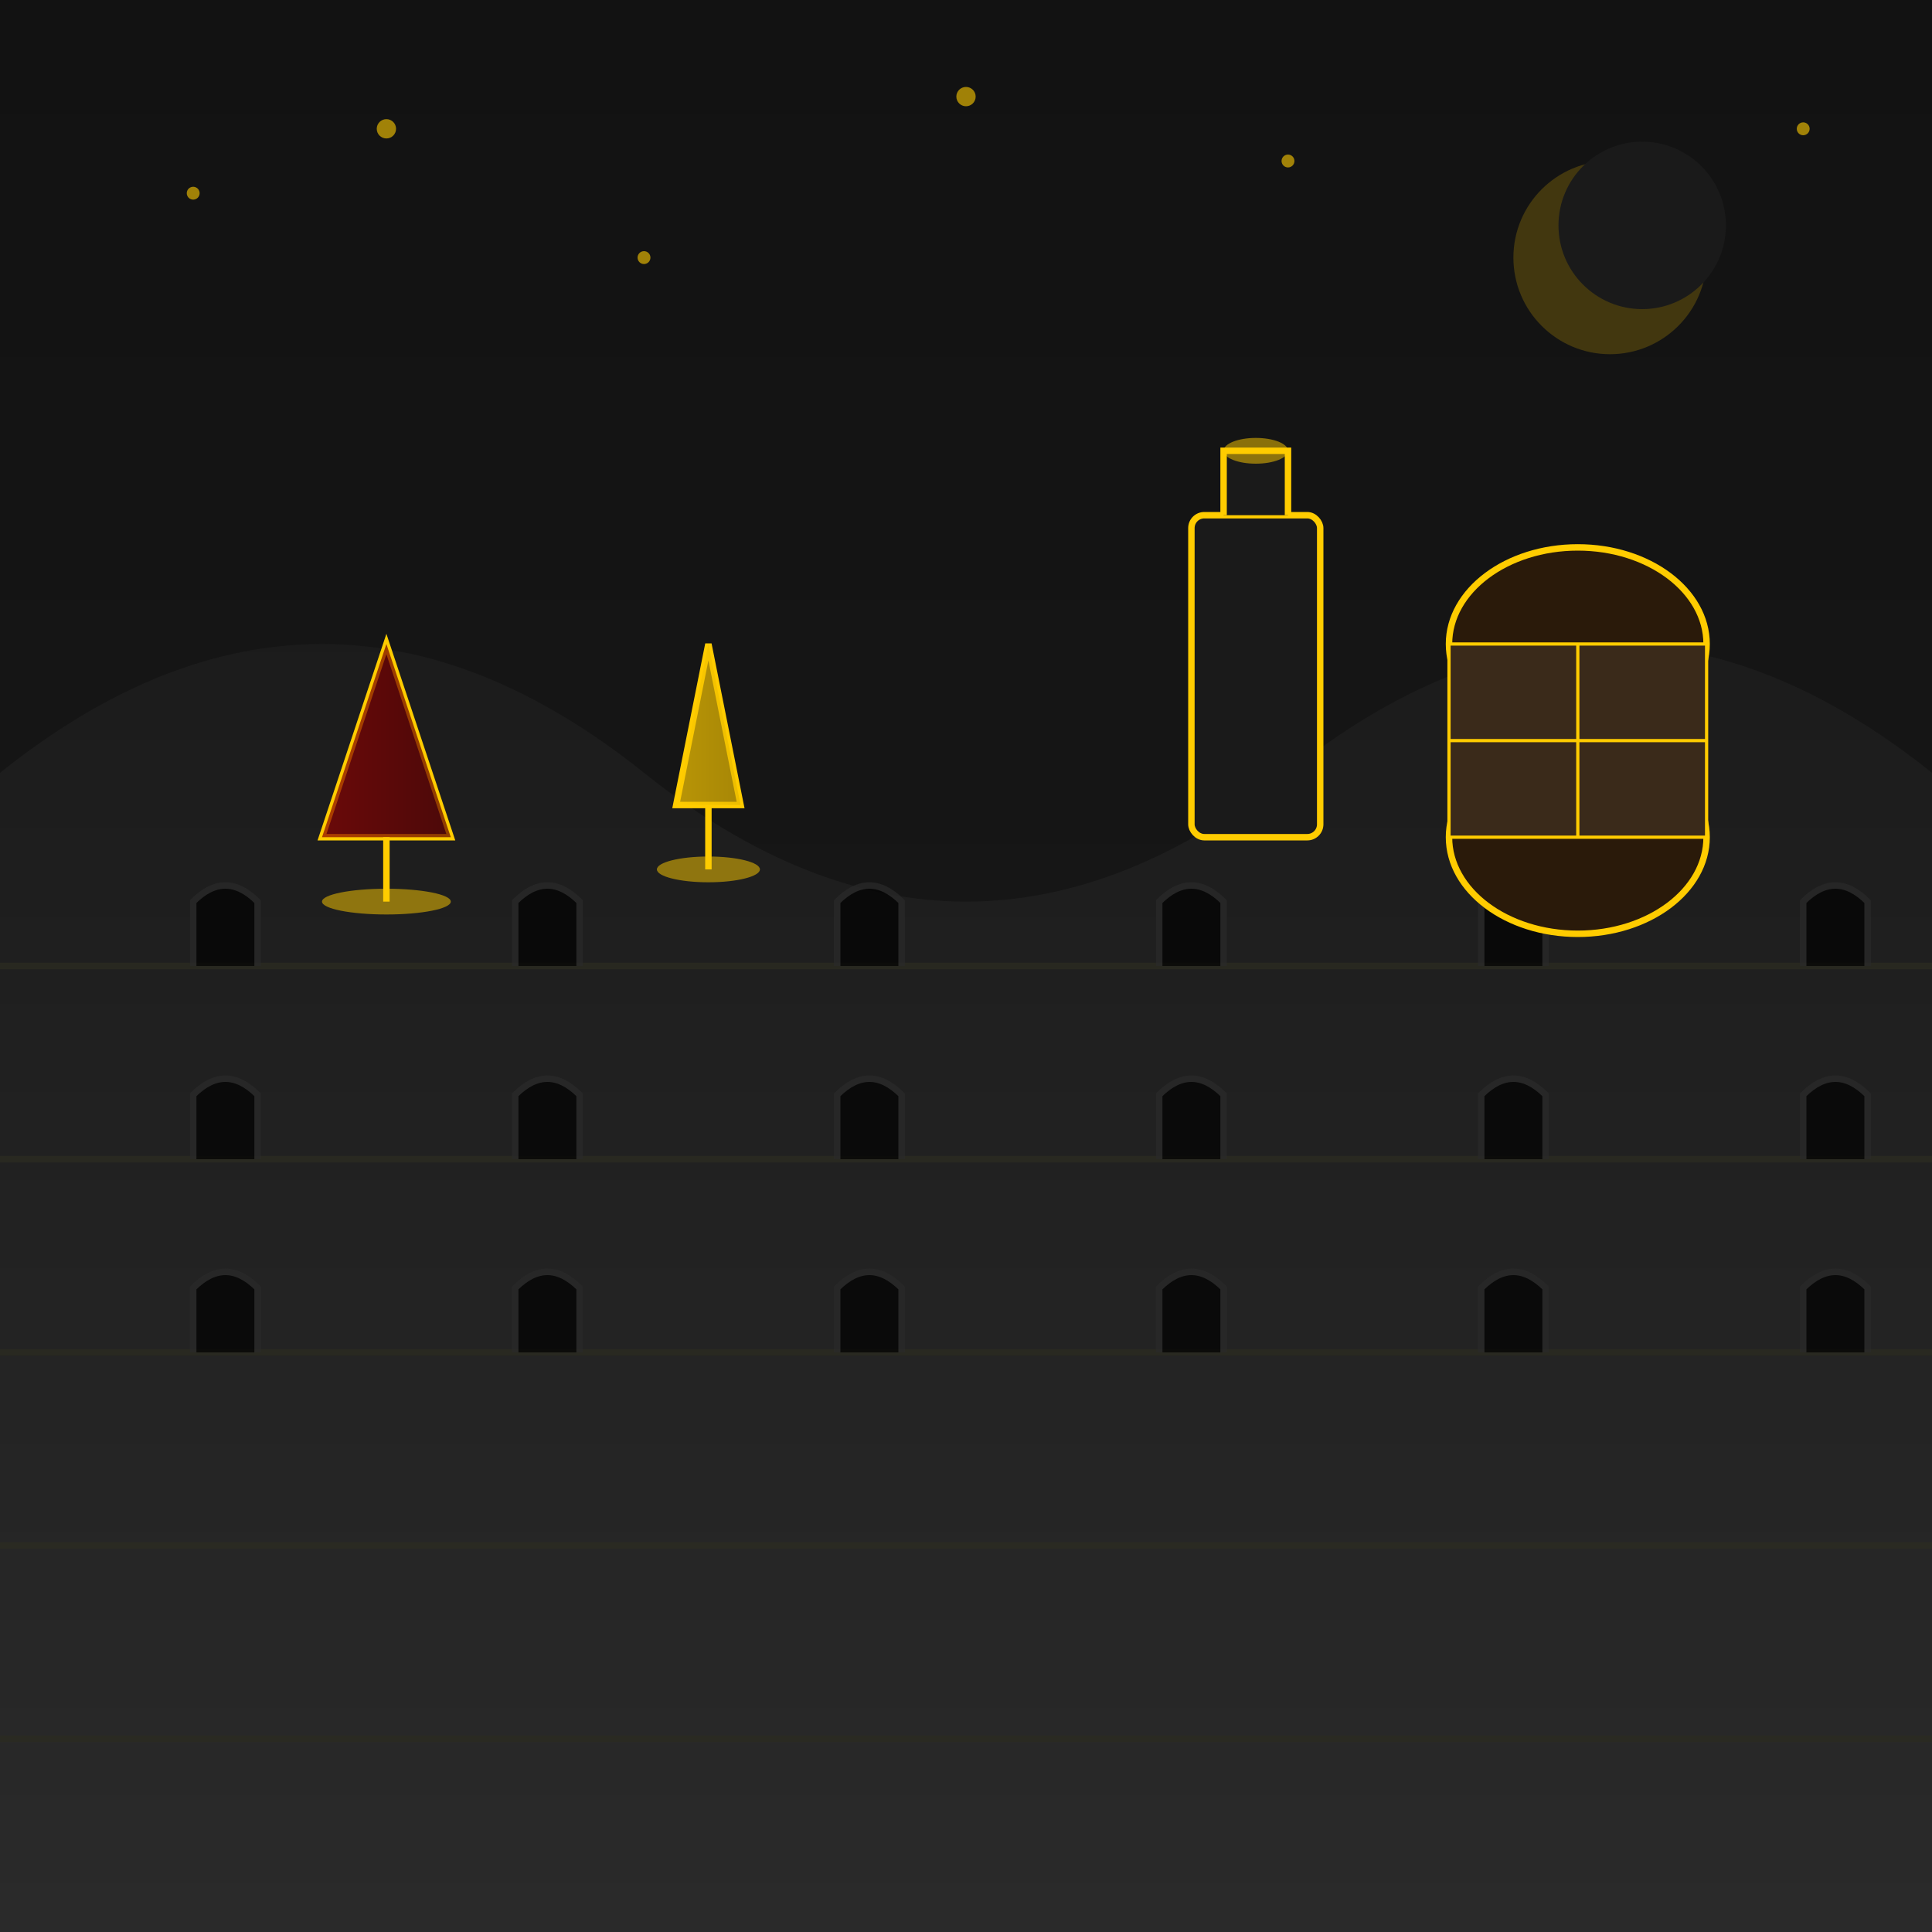 <svg xmlns="http://www.w3.org/2000/svg" width="300" height="300" viewBox="0 0 300 300">
  <defs>
    <linearGradient id="wine-bg-gradient" x1="0%" y1="0%" x2="0%" y2="100%">
      <stop offset="0%" style="stop-color:#121212;stop-opacity:1" />
      <stop offset="100%" style="stop-color:#1a1a1a;stop-opacity:1" />
    </linearGradient>
    <linearGradient id="vineyard-gradient" x1="0%" y1="0%" x2="0%" y2="100%">
      <stop offset="0%" style="stop-color:#1a1a1a;stop-opacity:1" />
      <stop offset="100%" style="stop-color:#2a2a2a;stop-opacity:1" />
    </linearGradient>
    <linearGradient id="wine-red-gradient" x1="0%" y1="0%" x2="100%" y2="0%">
      <stop offset="0%" style="stop-color:#8b0000;stop-opacity:0.7" />
      <stop offset="100%" style="stop-color:#600000;stop-opacity:0.7" />
    </linearGradient>
    <linearGradient id="wine-white-gradient" x1="0%" y1="0%" x2="100%" y2="0%">
      <stop offset="0%" style="stop-color:#ffcc00;stop-opacity:0.7" />
      <stop offset="100%" style="stop-color:#e6b800;stop-opacity:0.7" />
    </linearGradient>
  </defs>
  
  <!-- Background -->
  <rect x="0" y="0" width="300" height="300" fill="url(#wine-bg-gradient)" />
  
  <!-- Vineyard hills background -->
  <path d="M0,120 Q50,80 100,120 T200,120 T300,120 L300,300 L0,300 Z" fill="url(#vineyard-gradient)" />
  
  <!-- Vineyard rows -->
  <g opacity="0.8">
    <path d="M0,150 L300,150" stroke="#2a2a20" stroke-width="1" />
    <path d="M0,180 L300,180" stroke="#2a2a20" stroke-width="1" />
    <path d="M0,210 L300,210" stroke="#2a2a20" stroke-width="1" />
    <path d="M0,240 L300,240" stroke="#2a2a20" stroke-width="1" />
    <path d="M0,270 L300,270" stroke="#2a2a20" stroke-width="1" />
  </g>
  
  <!-- Vineyard vines -->
  <g opacity="0.7">
    <!-- Row 1 -->
    <path d="M30,150 L30,140 Q35,135 40,140 L40,150" stroke="#2a2a2a" stroke-width="1" />
    <path d="M80,150 L80,140 Q85,135 90,140 L90,150" stroke="#2a2a2a" stroke-width="1" />
    <path d="M130,150 L130,140 Q135,135 140,140 L140,150" stroke="#2a2a2a" stroke-width="1" />
    <path d="M180,150 L180,140 Q185,135 190,140 L190,150" stroke="#2a2a2a" stroke-width="1" />
    <path d="M230,150 L230,140 Q235,135 240,140 L240,150" stroke="#2a2a2a" stroke-width="1" />
    <path d="M280,150 L280,140 Q285,135 290,140 L290,150" stroke="#2a2a2a" stroke-width="1" />
    
    <!-- Row 2 -->
    <path d="M30,180 L30,170 Q35,165 40,170 L40,180" stroke="#2a2a2a" stroke-width="1" />
    <path d="M80,180 L80,170 Q85,165 90,170 L90,180" stroke="#2a2a2a" stroke-width="1" />
    <path d="M130,180 L130,170 Q135,165 140,170 L140,180" stroke="#2a2a2a" stroke-width="1" />
    <path d="M180,180 L180,170 Q185,165 190,170 L190,180" stroke="#2a2a2a" stroke-width="1" />
    <path d="M230,180 L230,170 Q235,165 240,170 L240,180" stroke="#2a2a2a" stroke-width="1" />
    <path d="M280,180 L280,170 Q285,165 290,170 L290,180" stroke="#2a2a2a" stroke-width="1" />
    
    <!-- Row 3 -->
    <path d="M30,210 L30,200 Q35,195 40,200 L40,210" stroke="#2a2a2a" stroke-width="1" />
    <path d="M80,210 L80,200 Q85,195 90,200 L90,210" stroke="#2a2a2a" stroke-width="1" />
    <path d="M130,210 L130,200 Q135,195 140,200 L140,210" stroke="#2a2a2a" stroke-width="1" />
    <path d="M180,210 L180,200 Q185,195 190,200 L190,210" stroke="#2a2a2a" stroke-width="1" />
    <path d="M230,210 L230,200 Q235,195 240,200 L240,210" stroke="#2a2a2a" stroke-width="1" />
    <path d="M280,210 L280,200 Q285,195 290,200 L290,210" stroke="#2a2a2a" stroke-width="1" />
  </g>
  
  <!-- Wine glasses -->
  <g transform="translate(30, 60)">
    <!-- Red wine glass -->
    <path d="M30,40 L20,70 L40,70 Z" stroke="#ffcc00" stroke-width="1" fill="none" />
    <path d="M30,40 L20,70 L40,70 Z" fill="url(#wine-red-gradient)" />
    <path d="M30,70 L30,80" stroke="#ffcc00" stroke-width="1" />
    <ellipse cx="30" cy="80" rx="10" ry="2" fill="#ffcc00" opacity="0.5" />
  </g>
  
  <g transform="translate(80, 50)">
    <!-- White wine glass -->
    <path d="M30,50 L25,75 L35,75 Z" stroke="#ffcc00" stroke-width="1" fill="none" />
    <path d="M30,50 L25,75 L35,75 Z" fill="url(#wine-white-gradient)" />
    <path d="M30,75 L30,85" stroke="#ffcc00" stroke-width="1" />
    <ellipse cx="30" cy="85" rx="8" ry="2" fill="#ffcc00" opacity="0.5" />
  </g>
  
  <!-- Wine bottle -->
  <g transform="translate(160, 40)">
    <rect x="25" y="40" width="20" height="50" rx="2" fill="#1a1a1a" stroke="#ffcc00" stroke-width="1" />
    <path d="M30,40 L30,30 L40,30 L40,40" fill="#1a1a1a" stroke="#ffcc00" stroke-width="1" />
    <ellipse cx="35" cy="30" rx="5" ry="2" fill="#ffcc00" opacity="0.5" />
  </g>
  
  <!-- Barrel -->
  <g transform="translate(210, 60)">
    <ellipse cx="35" cy="40" rx="20" ry="15" fill="#2a1a0a" stroke="#ffcc00" stroke-width="1" />
    <ellipse cx="35" cy="70" rx="20" ry="15" fill="#2a1a0a" stroke="#ffcc00" stroke-width="1" />
    <rect x="15" y="40" width="40" height="30" fill="#3a2a1a" stroke="#ffcc00" stroke-width="0.5" />
    <path d="M15,55 L55,55" stroke="#ffcc00" stroke-width="0.5" />
    <path d="M35,40 L35,70" stroke="#ffcc00" stroke-width="0.5" />
  </g>
  
  <!-- Stars in the sky -->
  <g opacity="0.6">
    <circle cx="30" cy="30" r="1" fill="#ffcc00" />
    <circle cx="60" cy="20" r="1.5" fill="#ffcc00" />
    <circle cx="100" cy="40" r="1" fill="#ffcc00" />
    <circle cx="150" cy="15" r="1.5" fill="#ffcc00" />
    <circle cx="200" cy="25" r="1" fill="#ffcc00" />
    <circle cx="250" cy="30" r="1.5" fill="#ffcc00" />
    <circle cx="280" cy="20" r="1" fill="#ffcc00" />
  </g>
  
  <!-- Moon -->
  <circle cx="250" cy="40" r="15" fill="#ffcc00" opacity="0.2" />
  <circle cx="255" cy="35" r="13" fill="#1a1a1a" />
</svg>
